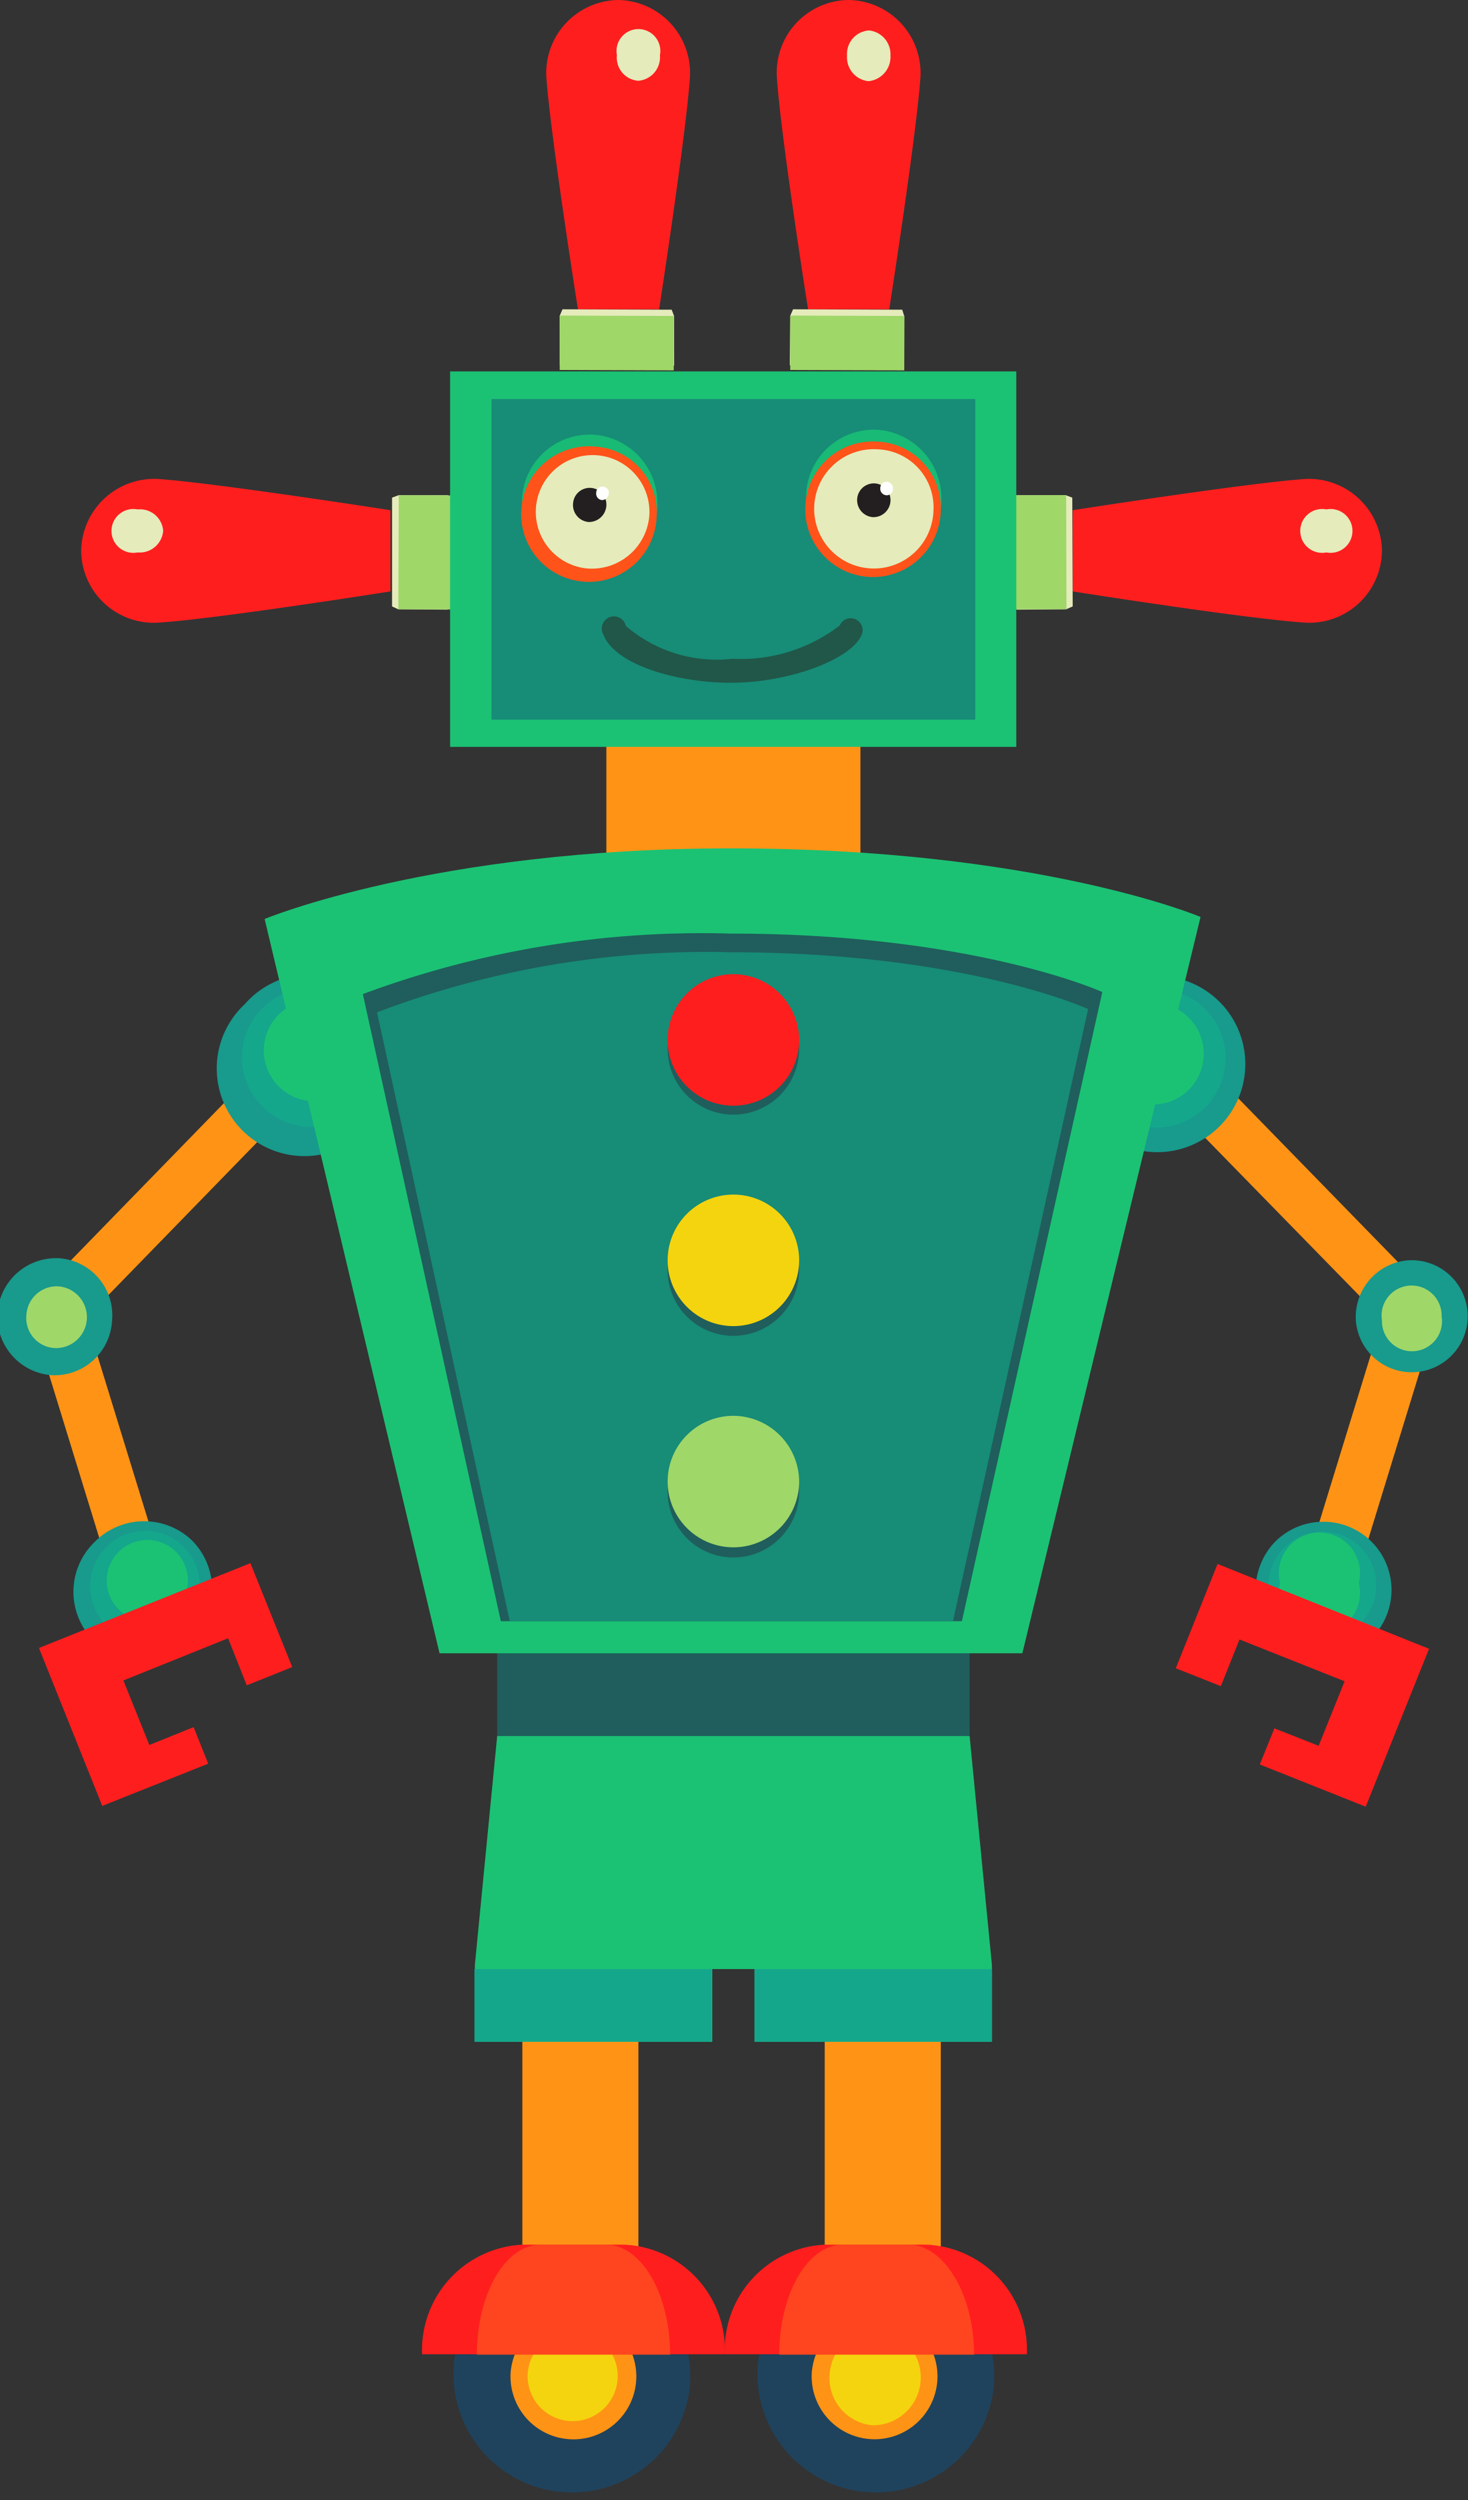 <svg xmlns="http://www.w3.org/2000/svg" viewBox="0 0 36.17 61.59"><rect x="0" y="0" width="36.17" height="61.59" fill="#333333" stroke="none"/><defs><style>.cls-1{fill:#ff9315;}.cls-2{fill:#1f435d;}.cls-3{fill:#f4d40e;}.cls-4{fill:#ff1e1e;}.cls-5{fill:#ff451f;}.cls-6{fill:#189a8d;}.cls-7{fill:#9fd768;}.cls-8{fill:#14a78c;}.cls-9{fill:#1bc274;}.cls-10{fill:#1f5e5c;}.cls-11{fill:#178c77;}.cls-12{fill:#e5ebbb;}.cls-13{fill:#18ba75;}.cls-14{fill:#ff5319;}.cls-15{fill:#231f20;}.cls-16{fill:#fff;}.cls-17{fill:#205748;}</style></defs><g id="Слой_2" data-name="Слой 2"><g id="Layer_1" data-name="Layer 1"><rect class="cls-1" x="14.94" y="17.87" width="6.26" height="3.44"/><path class="cls-2" d="M24.49,58.77a2.92,2.92,0,1,1-2.71-3.2A3,3,0,0,1,24.49,58.77Z"/><path class="cls-1" d="M20,58.47A1.55,1.55,0,1,0,21.69,57,1.58,1.58,0,0,0,20,58.47Z"/><path class="cls-3" d="M20.44,58.5a1.17,1.17,0,0,0,1.06,1.25,1.18,1.18,0,0,0,.16-2.35A1.17,1.17,0,0,0,20.44,58.5Z"/><rect class="cls-1" x="20.32" y="49.84" width="2.86" height="5.72"/><path class="cls-4" d="M22.84,55.3H20.32A2.59,2.59,0,0,0,17.86,58H25.3A2.59,2.59,0,0,0,22.84,55.3Z"/><path class="cls-5" d="M22.39,55.3H20.77c-.87,0-1.57,1.21-1.57,2.71H24C24,56.51,23.25,55.3,22.39,55.3Z"/><path class="cls-2" d="M17,58.77a2.92,2.92,0,1,1-2.71-3.2A3,3,0,0,1,17,58.77Z"/><path class="cls-1" d="M12.58,58.47A1.55,1.55,0,1,0,14.24,57,1.58,1.58,0,0,0,12.58,58.47Z"/><path class="cls-3" d="M13,58.5a1.11,1.11,0,1,0,1.19-1.07A1.13,1.13,0,0,0,13,58.5Z"/><rect class="cls-1" x="12.87" y="49.84" width="2.86" height="5.72"/><path class="cls-4" d="M15.39,55.3H12.87A2.6,2.6,0,0,0,10.4,58h7.46A2.6,2.6,0,0,0,15.39,55.3Z"/><path class="cls-5" d="M14.93,55.3H13.32c-.87,0-1.57,1.21-1.57,2.71h4.76C16.51,56.51,15.8,55.3,14.93,55.3Z"/><polygon class="cls-1" points="34.02 32.46 34.89 31.55 29.41 25.93 28.53 26.84 34.02 32.46"/><polygon class="cls-1" points="35.03 33.63 33.82 33.23 32.31 38.14 33.52 38.55 35.03 33.63"/><path class="cls-6" d="M33.41,32.57a1.38,1.38,0,1,0,1.28-1.52A1.4,1.4,0,0,0,33.41,32.57Z"/><path class="cls-6" d="M31.44,40.38a1.68,1.68,0,1,0,0-2.42A1.71,1.71,0,0,0,31.44,40.38Z"/><path class="cls-7" d="M35.52,32.43a.74.74,0,1,1-1.47.1.74.74,0,1,1,1.47-.1Z"/><path class="cls-8" d="M31.25,39.1a1.33,1.33,0,1,0,1.32-1.37A1.35,1.35,0,0,0,31.25,39.1Z"/><path class="cls-9" d="M31.54,39a1,1,0,1,0,1.94,0,1,1,0,1,0-1.94,0Z"/><path class="cls-6" d="M27,27.77a2.17,2.17,0,1,0,0-3.11A2.21,2.21,0,0,0,27,27.77Z"/><path class="cls-8" d="M26.78,26.13a1.71,1.71,0,1,0,1.71-1.77A1.74,1.74,0,0,0,26.78,26.13Z"/><path class="cls-9" d="M27.16,26a1.25,1.25,0,1,0,1.25-1.29A1.27,1.27,0,0,0,27.16,26Z"/><polygon class="cls-4" points="33.13 41.42 30.54 40.39 30.08 41.54 28.97 41.1 30 38.53 35.21 40.62 33.65 44.51 31.04 43.47 31.4 42.58 32.49 43.01 33.13 41.42"/><polygon class="cls-1" points="2.15 32.44 1.28 31.53 6.76 25.9 7.63 26.81 2.15 32.44"/><polygon class="cls-1" points="1.13 33.61 2.34 33.2 3.85 38.11 2.64 38.52 1.13 33.61"/><path class="cls-6" d="M2.76,32.55a1.42,1.42,0,0,1-1.48,1.33A1.43,1.43,0,0,1,1.48,31,1.41,1.41,0,0,1,2.76,32.55Z"/><path class="cls-6" d="M4.73,40.35a1.71,1.71,0,0,1-2.42.07,1.7,1.7,0,0,1,0-2.41,1.71,1.71,0,0,1,2.41-.07A1.7,1.7,0,0,1,4.73,40.35Z"/><path class="cls-7" d="M.65,32.4a.74.74,0,0,0,.68.81.76.76,0,0,0,.1-1.52A.75.75,0,0,0,.65,32.4Z"/><path class="cls-8" d="M4.92,39.08a1.35,1.35,0,0,1-1.33,1.37,1.37,1.37,0,0,1,0-2.74A1.35,1.35,0,0,1,4.92,39.08Z"/><path class="cls-9" d="M4.63,38.94a1,1,0,1,1-1-1A1,1,0,0,1,4.63,38.94Z"/><path class="cls-6" d="M9.13,27.74a2.16,2.16,0,1,1-3.1-3,2.16,2.16,0,1,1,3.1,3Z"/><path class="cls-8" d="M9.38,26.1a1.71,1.71,0,1,1-1.71-1.76A1.74,1.74,0,0,1,9.38,26.1Z"/><path class="cls-9" d="M9,25.92a1.25,1.25,0,1,1-1.25-1.29A1.27,1.27,0,0,1,9,25.92Z"/><polygon class="cls-4" points="3.04 41.4 5.62 40.36 6.08 41.52 7.2 41.07 6.17 38.51 0.96 40.6 2.52 44.49 5.13 43.45 4.77 42.55 3.68 42.99 3.04 41.4"/><rect class="cls-10" x="12.25" y="39" width="11.64" height="4.22"/><polygon class="cls-9" points="12.25 42.77 11.7 48.41 11.7 48.51 11.7 50.3 17.55 50.3 17.55 48.51 18.59 48.51 18.59 50.3 24.44 50.3 24.44 48.51 24.44 48.41 23.89 42.77 12.25 42.77"/><rect class="cls-8" x="11.69" y="48.51" width="5.85" height="1.79"/><rect class="cls-8" x="18.59" y="48.51" width="5.85" height="1.79"/><path class="cls-9" d="M25.19,40.73H10.83L6.52,22.64S10.7,20.9,18,20.9c7.59,0,11.58,1.69,11.58,1.69Z"/><path class="cls-10" d="M23.7,39.94H12.34L8.94,24.49A24,24,0,0,1,18,23c6,0,9.16,1.44,9.16,1.44Z"/><path class="cls-11" d="M23.48,39.94H12.56l-3.27-15A22.84,22.84,0,0,1,18,23.46c5.77,0,8.81,1.4,8.81,1.4Z"/><path class="cls-4" d="M15.24,0a1.8,1.8,0,0,0-1.78,1.88c.1,1.44.78,5.74.78,5.74h2S16.9,3.34,17,1.9A1.8,1.8,0,0,0,15.24,0Z"/><polygon class="cls-12" points="16.61 9.01 13.79 9 13.79 7.78 13.86 7.62 16.55 7.63 16.61 7.79 16.61 9.01"/><rect class="cls-7" x="14.53" y="7.05" width="1.34" height="2.81" transform="translate(6.69 23.62) rotate(-89.8)"/><path class="cls-12" d="M16.26,1.37a.58.58,0,0,1-.53.62.57.57,0,0,1-.53-.63.54.54,0,1,1,1.06,0Z"/><path class="cls-4" d="M2,13.57a1.79,1.79,0,0,0,1.89,1.77c1.44-.09,5.73-.77,5.73-.77v-2s-4.29-.67-5.73-.77A1.8,1.8,0,0,0,2,13.57Z"/><polygon class="cls-12" points="11.04 12.2 11.03 15.02 9.81 15.01 9.66 14.94 9.66 12.26 9.82 12.2 11.04 12.2"/><rect class="cls-7" x="9.08" y="12.94" width="2.81" height="1.34" transform="translate(-3.16 24.04) rotate(-89.78)"/><path class="cls-12" d="M3.4,12.55a.57.57,0,0,1,.62.53.58.58,0,0,1-.63.53.54.54,0,1,1,0-1.06Z"/><path class="cls-4" d="M34.05,13.57a1.79,1.79,0,0,1-1.88,1.77c-1.44-.09-5.74-.77-5.74-.77v-2s4.29-.67,5.73-.77A1.8,1.8,0,0,1,34.05,13.57Z"/><polygon class="cls-12" points="25.04 12.2 25.05 15.02 26.27 15.01 26.43 14.94 26.42 12.26 26.26 12.2 25.04 12.2"/><rect class="cls-7" x="24.93" y="12.2" width="1.34" height="2.81" transform="translate(-0.04 0.08) rotate(-0.18)"/><path class="cls-12" d="M32.68,12.55a.54.54,0,1,0,0,1.06.54.54,0,1,0,0-1.06Z"/><rect class="cls-9" x="11.09" y="9.15" width="13.95" height="9.25"/><rect class="cls-11" x="12.11" y="9.83" width="11.92" height="7.9"/><path class="cls-4" d="M20.91,0a1.79,1.79,0,0,0-1.77,1.88c.09,1.44.77,5.74.77,5.74h2s.67-4.29.77-5.73A1.8,1.8,0,0,0,20.91,0Z"/><polygon class="cls-12" points="22.28 9.01 19.46 9 19.47 7.78 19.54 7.62 22.23 7.63 22.28 7.79 22.28 9.01"/><rect class="cls-7" x="20.21" y="7.05" width="1.34" height="2.81" transform="translate(12.35 29.3) rotate(-89.8)"/><path class="cls-12" d="M21.94,1.37A.6.6,0,0,1,21.4,2a.59.59,0,0,1-.53-.63.58.58,0,0,1,.54-.62A.59.59,0,0,1,21.94,1.37Z"/><path class="cls-13" d="M16.19,12.56a1.67,1.67,0,1,1-1.54-1.85A1.69,1.69,0,0,1,16.19,12.56Z"/><path class="cls-14" d="M16.18,12.7A1.67,1.67,0,1,1,14.64,11,1.62,1.62,0,0,1,16.18,12.7Z"/><path class="cls-12" d="M16,12.68A1.42,1.42,0,0,1,14.42,14,1.4,1.4,0,1,1,16,12.68Z"/><path class="cls-15" d="M14.94,12.46a.43.43,0,0,1-.44.4.42.42,0,0,1-.38-.46.41.41,0,1,1,.82.06Z"/><path class="cls-16" d="M15,12.16a.17.17,0,0,1-.17.16.16.16,0,0,1-.14-.18.15.15,0,0,1,.17-.15A.15.15,0,0,1,15,12.16Z"/><path class="cls-13" d="M23.19,12.44a1.67,1.67,0,1,1-1.54-1.85A1.7,1.7,0,0,1,23.19,12.44Z"/><path class="cls-14" d="M23.18,12.58a1.67,1.67,0,1,1-1.55-1.7A1.63,1.63,0,0,1,23.18,12.58Z"/><path class="cls-12" d="M23,12.57a1.47,1.47,0,1,1-1.36-1.5A1.43,1.43,0,0,1,23,12.57Z"/><path class="cls-15" d="M21.94,12.35a.42.42,0,0,1-.44.39.42.42,0,0,1-.38-.45.41.41,0,1,1,.82.06Z"/><path class="cls-16" d="M22,12.05a.15.15,0,0,1-.17.15.16.16,0,0,1-.14-.18.15.15,0,0,1,.17-.15A.16.16,0,0,1,22,12.05Z"/><path class="cls-10" d="M19.69,25.84a1.62,1.62,0,1,1-1.62-1.62A1.62,1.62,0,0,1,19.69,25.84Z"/><path class="cls-10" d="M19.69,31.3a1.62,1.62,0,1,1-1.62-1.63A1.63,1.63,0,0,1,19.69,31.3Z"/><path class="cls-10" d="M19.69,36.75a1.62,1.62,0,1,1-1.62-1.62A1.62,1.62,0,0,1,19.69,36.75Z"/><path class="cls-4" d="M19.69,25.59A1.62,1.62,0,1,1,18.07,24,1.63,1.63,0,0,1,19.69,25.59Z"/><path class="cls-3" d="M19.69,31.05a1.62,1.62,0,1,1-1.62-1.62A1.62,1.62,0,0,1,19.69,31.05Z"/><path class="cls-7" d="M19.69,36.51a1.62,1.62,0,1,1-1.62-1.63A1.63,1.63,0,0,1,19.69,36.51Z"/><path class="cls-17" d="M18,16.82c-1.32,0-2.84-.44-3.13-1.18a.3.3,0,1,1,.55-.22,3.43,3.43,0,0,0,2.63.81,4,4,0,0,0,2.64-.82.29.29,0,1,1,.54.23c-.26.61-1.78,1.17-3.18,1.18Z"/></g></g></svg>